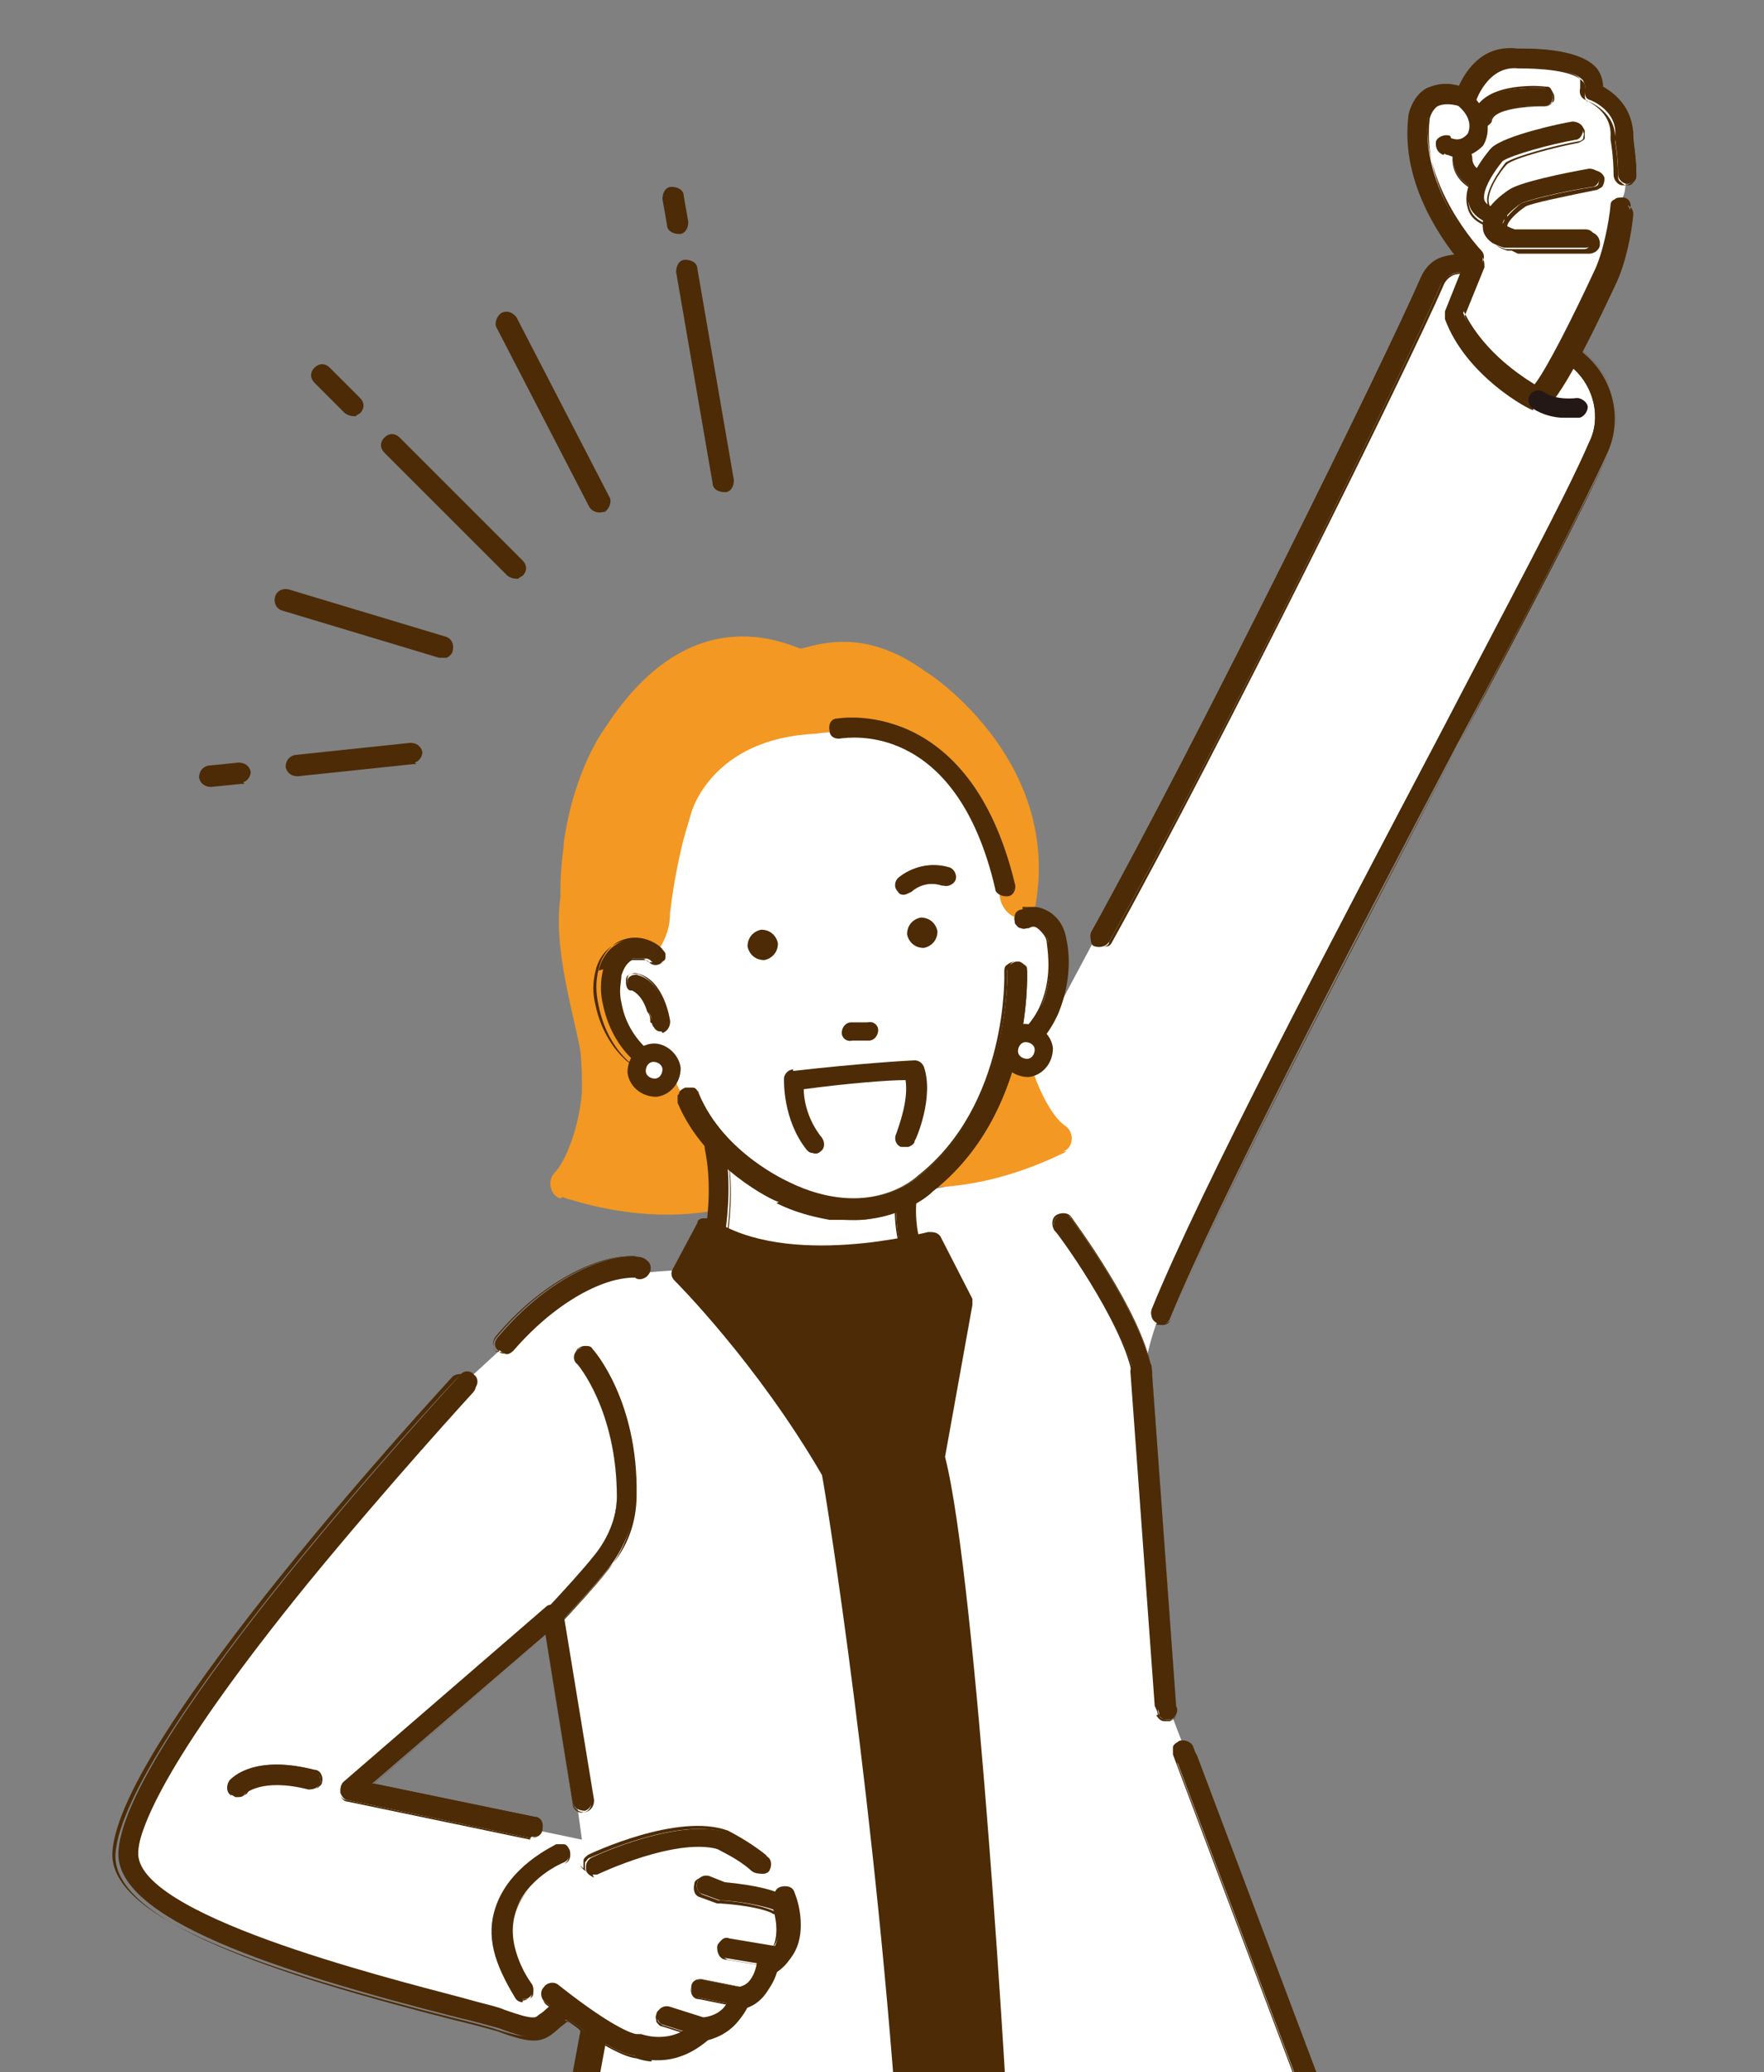 <?xml version="1.0" encoding="UTF-8"?>
<svg xmlns="http://www.w3.org/2000/svg" width="116.1" height="136.4" xmlns:xlink="http://www.w3.org/1999/xlink" version="1.1" viewBox="0 0 116.1 136.4">
  <rect x="0" y="0" width="116.1" height="136.4" fill="#808080" stroke="none"/>
  <defs>
    <style>
      .cls-1 {
        fill: none;
      }

      .cls-2 {
        fill: #231815;
      }

      .cls-3 {
        fill: #4c2b06;
      }

      .cls-4 {
        fill: #fff;
      }

      .cls-5 {
        fill: #f39823;
      }

      .cls-6 {
        clip-path: url(#clippath);
      }
    </style>
    <clipPath id="clippath">
      <rect class="cls-1" x="0" y="-32" width="116.1" height="168.4" transform="translate(116.1 104.4) rotate(-180)"/>
    </clipPath>
  </defs>
  <!-- Generator: Adobe Illustrator 28.7.3, SVG Export Plug-In . SVG Version: 1.2.0 Build 164)  -->
  <g>
    <g id="_レイヤー_1" data-name="レイヤー_1">
      <g class="cls-6">
        <g>
          <path class="cls-4" d="M56.1,227.8l-12.5,18.9s-.2,13.3-1.2,18c0,0-7.2-7.1-7.6-12.4v-10.6c.1,0,3.7-2.4,3.7-2.4l4.7-8.6,12.8-2.8Z"/>
          <g>
            <path class="cls-3" d="M43.2,256.5s0,0,0,0c.4,0,.7-.3.7-.6.2-4.1.3-8.1.3-9l12.4-18.7c.1-.2.1-.5,0-.7-.2-.2-.4-.3-.7-.3l-12.8,2.8c-.2,0-.3.2-.4.3l-4.7,8.6c-.2.3,0,.7.3.9.3.2.7,0,.9-.3l4.5-8.3,11-2.4-11.6,17.6c0,.1-.1.2-.1.4,0,0,0,4.5-.3,9.2,0,.3.2.6.6.7Z"/>
            <path class="cls-3" d="M42.6,255.8c.2-4.4.3-8.7.3-9.2,0-.1,0-.3.1-.4l11.5-17.5-10.8,2.3-4.5,8.3c-.2.3-.6.5-1,.3-.3-.2-.5-.6-.3-1l4.7-8.6c0-.2.3-.3.5-.4l12.8-2.8c.3,0,.6,0,.7.3.2.2.2.5,0,.8l-12.4,18.7c0,1.1,0,5-.3,9,0,.2,0,.4-.2.5-.1.1-.3.2-.5.2,0,0,0,0,0,0-.4,0-.6-.4-.6-.7ZM56,227.2l-12.8,2.8c-.2,0-.3.1-.4.3l-4.7,8.6c-.2.3,0,.7.2.8.3.2.7,0,.8-.2l4.5-8.3s0,0,0,0l11-2.4s0,0,0,0c0,0,0,0,0,0l-11.6,17.6c0,0,0,.2-.1.3,0,.5,0,4.7-.3,9.2,0,.3.2.6.5.6,0,0,0,0,0,0,.2,0,.3,0,.4-.2.1-.1.2-.3.2-.4.2-4,.3-7.9.3-9,0,0,0,0,0,0l12.4-18.7c.1-.2.1-.5,0-.7,0-.1-.2-.2-.4-.3,0,0-.1,0-.2,0Z"/>
          </g>
          <path class="cls-4" d="M33.9,194l-22.2-4.4s-12.4,4.8-17.1,5.7c0,0,3.8-9.3,8.7-11.7l9.9-3.9,3.6,2.4,9.7,1.1,7.4,10.9Z"/>
          <g>
            <path class="cls-3" d="M3.4,193.3c.1,0,.2,0,.3,0,.5-.2,1-.3,1.5-.5,3.2-1.1,5.9-2.2,6.6-2.5l22,4.4c.3,0,.5,0,.7-.3.1-.2.1-.5,0-.7l-7.4-10.9c-.1-.2-.3-.3-.5-.3l-9.7-1.1c-.4,0-.7.2-.7.6,0,.4.2.7.6.7l9.4,1.1,6.3,9.3-20.6-4.1c-.1,0-.2,0-.4,0,0,0-3.1,1.2-6.8,2.5-.5.2-1,.3-1.5.5-.3.1-.5.5-.4.8,0,.2.3.4.5.4Z"/>
            <path class="cls-3" d="M2.8,192.8c0-.2,0-.4,0-.5,0-.2.2-.3.4-.4.5-.2,1-.3,1.5-.5,3.6-1.3,6.7-2.5,6.8-2.5.1,0,.3,0,.4,0l20.5,4.1-6.2-9.2-9.4-1.1s0,0,0,0c-.2,0-.3-.1-.4-.3-.1-.1-.2-.3-.2-.5,0-.2.1-.4.3-.5.1-.1.3-.2.5-.2l9.7,1.1c.2,0,.4.1.5.3l7.4,10.9c.2.2.2.5,0,.8-.2.2-.4.4-.7.3l-22-4.4c-.6.2-3.4,1.3-6.6,2.5-.5.2-1,.3-1.5.5-.1,0-.2,0-.3,0-.3,0-.5-.2-.6-.5ZM11.8,190.2l22,4.4c.2,0,.5,0,.6-.3.1-.2.1-.5,0-.7l-7.4-10.9c-.1-.1-.3-.2-.4-.3l-9.7-1.1c-.2,0-.3,0-.4.1-.1.1-.2.2-.2.4,0,.2,0,.3.1.4.1.1.2.2.4.2l9.4,1.1s0,0,0,0l6.3,9.3s0,0,0,0c0,0,0,0,0,0l-20.6-4.1c-.1,0-.2,0-.3,0,0,0-3.1,1.2-6.8,2.5-.5.2-1,.3-1.5.5-.3.1-.5.5-.4.8,0,.2.3.4.5.4,0,0,.2,0,.3,0,.5-.2,1-.3,1.5-.5,3.2-1.2,6.1-2.3,6.6-2.5,0,0,0,0,0,0,0,0,0,0,0,0Z"/>
          </g>
          <path class="cls-5" d="M79.3,130.4s1.4,8.7,1.9,15.5c0,0-.4,36.1-4.3,55.4l-26.7,42.1s-6.5-2.9-10.6-10.3l11.9-30.5-31-7.4s-7.9-5.3,2-14.8l25.3,1.5-7.6-27.5s-4.3-11.3,3-21.8l36.1-2.2Z"/>
          <path class="cls-4" d="M36.8,85.4c1.8-1.9,9.9-1.8,10.1-1.9,0,0-.1,0,0,0l6.5-1.1c.1,0,.3,0,.4-.1l7.2-3.9c0,0,.2,0,.3-.1.5-.1,2-.4,2.1-.4.1,0,26.9-49.9,31-59.5.4-1,1.6-1.5,2.6-1,0,0,.1,0,.2.1l7.1,6.2c1.6,1.4,2.1,3.7,1.2,5.6-4.9,10.7-29.9,53.7-30.1,60.8,0,0,0,0,0,.1l1.6,22c0,.1,0,.2,0,.4l9.6,25c.2.5,0,1.1-.5,1.4-4.1,2-19,8.9-20,4.2l-.6-4c-.4-1.1-5.7-.6-5.7.6v4.1c.5,4.7-17.1,2.3-21.7,1.8-.6,0-1-.6-.9-1.1l2-10.9c0-.7-1.7-1.8-2.2-1.4-1.4,1-1,1.6-4,.6-2.5-.9-25-5.5-24.6-11.1.6-7.5,22.3-30.9,22.3-30.9l6.1-5.6ZM23,117.9l15.3,3.2-2-14.6-13.3,11.5Z"/>
          <g>
            <path class="cls-3" d="M36.5,144.6s0,0,0-.1l2-10.8c-.2-.3-.9-.8-1.2-.8-.3.2-.4.3-.6.5-1,.9-1.5,1-3.9.1-.4-.1-1.4-.4-2.7-.7-11.8-3-22.7-6.5-22.3-11,.6-7.6,21.6-30.3,22.5-31.3.2-.3.7-.3.9,0,.3.2.3.7,0,.9,0,0-5.5,5.9-10.9,12.6-9,11.1-11.1,15.9-11.2,17.9-.3,4.1,16,8.2,21.3,9.6,1.4.4,2.4.6,2.8.8,2,.7,2.1.6,2.6.1.2-.2.4-.4.8-.6.7-.5,1.6,0,2,.2.3.2,1.3.9,1.2,1.7,0,0,0,0,0,.1l-2,10.8c0,.2.1.3.3.4,0,0,0,0,0,0h.6c11.6,1.5,18.3,1.4,20-.2.2-.2.3-.5.3-.8,0,0,0,0,0,0v-4.1c0-1.1,1.5-1.6,2.7-1.8.4,0,3.7-.6,4.2,1,0,0,0,0,0,0l.6,3.8c2.7,3.5,13.1-1.7,17.6-3.9.6-.3,1-.5,1.4-.7.2,0,.3-.3.2-.5l-8.4-22.3c-.1-.3,0-.7.3-.9.3-.1.7,0,.9.3l8.4,22.3c.4.8,0,1.8-.8,2.2-.4.2-.9.4-1.4.7-5.7,2.8-16.2,8-19.4,3.3,0,0,0-.2-.1-.3l-.6-3.8c-.2-.1-1-.3-2.2-.2-1.3.1-2,.4-2.2.6v4c0,.7-.2,1.4-.7,1.9-2.6,2.6-12.7,1.7-21.1.7h-.6c0,0,0,0,0,0-.9-.1-1.5-1-1.4-1.9ZM60.4,139.9s0,0,0,0h0ZM34.9,121l-12-2.5c-.2,0-.4-.2-.5-.5,0-.2,0-.5.2-.7l13.3-11.5c.2-.2.4-.2.7-.1.2,0,.4.3.4.5l2,12.2c0,.4-.2.7-.5.8-.4,0-.7-.2-.8-.5l-1.8-11.1-11.4,9.8,10.7,2.2c.4,0,.6.4.5.8,0,.3-.4.6-.7.5,0,0,0,0,0,0ZM76.3,112.9c0-.2-.1-.4-.2-.6l-1.6-22h0c0-.5.3-.8.6-.8.4,0,.7.3.7.6l1.6,22.1s0,0,0,.1c.2.3,0,.7-.3.9-.1,0-.2,0-.4,0-.2,0-.4-.2-.5-.4ZM32.8,88.9c-.3-.2-.3-.6,0-.9,3.1-3.7,6.6-5.2,8.6-5.3.7,0,1,.1,1.2.3.3.2.3.7,0,.9-.2.2-.5.3-.8.1h0c-.6,0-4.3.3-8,4.8-.2.2-.4.3-.6.2-.1,0-.2,0-.3-.1ZM41.6,83.9s0,0,0,0c0,0,0,0,0,0ZM76.2,87.1c-.3-.1-.5-.5-.4-.9,3.3-8.1,12-24.6,19-37.9,4.4-8.4,8.3-15.7,9.8-19.2.8-1.6.3-3.6-1-4.8l-7.1-6.2s0,0,0,0c-.3-.2-.7-.2-1,0-.3.1-.6.4-.7.7-2.3,5.4-14.5,30.2-21.8,43.2-.2.3-.6.4-.9.3-.3-.2-.4-.6-.3-.9,7.2-13,19.4-37.8,21.7-43.1.3-.7.8-1.2,1.5-1.4.7-.2,1.4-.2,2,.1.1,0,.2.1.3.2l7.1,6.2c1.8,1.6,2.4,4.2,1.4,6.4-1.6,3.5-5.4,10.8-9.9,19.2-7,13.3-15.6,29.8-18.9,37.8-.1.3-.4.4-.7.4,0,0-.1,0-.2,0Z"/>
            <path class="cls-3" d="M36.5,144.6s0,0,0-.1l2-10.7c-.2-.3-.9-.7-1.2-.7-.2.2-.4.3-.6.5-1,.9-1.6,1-4,.1-.4-.1-1.4-.4-2.7-.7-11.8-3-22.7-6.5-22.4-11,.6-7.6,21.6-30.4,22.5-31.3.3-.3.7-.3,1,0,.3.3.3.7,0,1,0,0-5.5,6-10.9,12.6-9,11.1-11,15.8-11.2,17.9-.3,4,16,8.2,21.3,9.6,1.4.4,2.4.6,2.8.8,2,.7,2,.6,2.6.2.2-.2.4-.4.8-.6.7-.5,1.7,0,2.1.2.3.2,1.4.9,1.3,1.8,0,0,0,0,0,.1l-2,10.8c0,.2.1.3.3.3,0,0,0,0,0,0h.6c11.6,1.5,18.3,1.4,20-.2.2-.2.3-.5.3-.8,0,0,0,0,0,0v-4.1c0-1.1,1.5-1.6,2.8-1.8.4,0,3.8-.6,4.3,1,0,0,0,0,0,.1l.6,3.8c2.6,3.5,13.1-1.7,17.6-3.9h0c.5-.3,1-.5,1.4-.7.2,0,.2-.3.1-.4l-8.4-22.3c0-.2,0-.4,0-.5,0-.2.2-.3.4-.4.2,0,.4,0,.5,0,.2,0,.3.2.4.4l8.4,22.3c.4.9,0,1.9-.8,2.3-.4.2-.9.4-1.4.7h0c-5.7,2.8-16.3,8-19.5,3.3,0,0,0-.2-.1-.3l-.6-3.8c-.2-.1-1-.3-2.1-.1-1.2.1-1.9.4-2.1.6v4c0,.7-.2,1.4-.7,1.9-2.7,2.6-12.7,1.7-21.1.7h-.6c-.9-.2-1.6-1.1-1.5-2ZM60.3,139.9s0,0,0,0h0s0,0,0,0c0,0,0,0,0,0h0s0,0,0,0h0s0,0,0,0h0s0,0,0,0h0s0,0,0,0h0s0,0,0,0h0s0,0,0,0c0,0,0,0,0,0h0s0,0,0,0h0s0,0,0,0h0s0,0,0,0t0,0h0s0,0,0,0h0s0,0,0,0h0s0,0,0,0h0s0,0,0,0c0,0,0,0,0,0,.3-.2,1-.5,2.1-.6,1.2-.1,2,0,2.2.2,0,0,0,0,0,0l.6,3.8c0,0,0,.2,0,.2,3.1,4.6,13.7-.5,19.3-3.3h0c.5-.3,1-.5,1.4-.7.8-.4,1.2-1.4.8-2.2l-8.4-22.3c0-.1-.2-.3-.3-.3-.1,0-.3,0-.5,0-.1,0-.3.2-.3.3,0,.1,0,.3,0,.5l8.4,22.3c.1.2,0,.5-.2.6-.4.2-.9.4-1.4.7h0c-4.5,2.2-15,7.4-17.7,3.9,0,0,0,0,0,0l-.6-3.8s0,0,0,0c-.5-1.5-3.8-1-4.1-.9-1.2.2-2.7.7-2.7,1.7v4.1s0,0,0,0c0,.3,0,.6-.3.9-1.7,1.7-8.4,1.8-20.1.3h-.6c-.2-.1-.4-.3-.4-.5,0,0,0,0,0,0l2-10.8s0,0,0-.1c0-.8-.9-1.5-1.2-1.7-.4-.2-1.3-.7-2-.2-.3.2-.6.5-.8.6-.6.5-.7.6-2.7-.1-.4-.2-1.4-.4-2.8-.8-5.4-1.4-21.7-5.6-21.4-9.7.2-2,2.2-6.8,11.2-17.9,5.4-6.7,10.9-12.6,10.9-12.6.2-.2.2-.6,0-.9-.2-.2-.6-.2-.9,0-.9,1-21.9,23.7-22.4,31.3-.3,4.5,10.5,7.9,22.3,10.9,1.3.3,2.3.6,2.7.7,2.4.8,2.9.7,3.9-.1.2-.1.4-.3.6-.5,0,0,0,0,0,0,.3,0,1.1.5,1.3.8,0,0,0,0,0,0l-2,10.8s0,0,0,.1c0,.9.5,1.7,1.4,1.8h.6c8.4,1.1,18.4,2,21.1-.6.5-.5.7-1.1.7-1.8v-4s0,0,0,0c0,0,0,0,0,0ZM34.9,121.1l-12-2.5c-.3,0-.5-.3-.5-.5,0-.3,0-.5.2-.7l13.3-11.5c.2-.2.5-.2.7-.1.2,0,.4.3.5.5l2,12.2c0,.4-.2.7-.6.8-.4,0-.7-.2-.8-.6l-1.8-11-11.3,9.7,10.6,2.2c.2,0,.3.1.4.3.1.2.1.3.1.5,0,.4-.4.6-.8.6,0,0,0,0,0,0ZM35.9,107.7s0,0,0,0l1.8,11.1c0,.3.4.6.7.5.3,0,.6-.4.5-.7l-2-12.2c0-.2-.2-.4-.4-.5-.2,0-.4,0-.6.1l-13.3,11.5c-.2.1-.2.4-.2.6,0,.2.2.4.5.4l12,2.5s0,0,0,0c.3,0,.6-.2.7-.5,0-.2,0-.3,0-.5,0-.1-.2-.2-.4-.3l-10.7-2.2s0,0,0,0c0,0,0,0,0,0l11.4-9.8s0,0,0,0c0,0,0,0,0,0ZM76.2,112.9c0-.2-.1-.4-.2-.6l-1.6-22h0c0-.5.3-.8.7-.8.2,0,.4,0,.5.2.1.1.2.3.2.5l1.6,22.1s0,0,0,.1c0,.2,0,.4,0,.5,0,.2-.2.3-.4.4-.1,0-.3,0-.4,0-.2,0-.4-.2-.5-.4ZM75.2,89.6c-.3,0-.6.3-.6.6l1.6,22.1c0,.2,0,.4.1.6,0,.2.3.3.5.3.1,0,.2,0,.3,0,.1,0,.3-.2.3-.3,0-.2,0-.3,0-.5,0,0,0,0,0-.2l-1.6-22.1c0-.2,0-.3-.2-.4,0,0-.2-.1-.3-.2,0,0,0,0-.1,0ZM32.7,89c-.3-.2-.3-.7,0-1,3.1-3.7,6.6-5.2,8.7-5.3.8,0,1,.1,1.2.3.3.3.3.7,0,1-.2.2-.6.3-.8.1-.3,0-1.3,0-2.8.7-1.3.6-3.2,1.8-5.2,4.1-.2.2-.4.3-.6.2-.1,0-.3,0-.4-.2ZM41.5,83.9s0,0,0,0c0,0,0,0,0,0,0,0,0,0,0,0,0,0,0,0,0,0,0,0,0,0,0,0,0,0,0,0,0,0,0,0,0,0,0,0,0,0,0,0,.1,0,0,0,0,0,0,0,.2.1.5,0,.7-.1.2-.2.2-.6,0-.9-.1-.1-.4-.3-1.1-.2-2,.1-5.5,1.6-8.6,5.3-.2.3-.2.6,0,.9,0,0,.2.1.3.1.2,0,.4,0,.6-.2,3.4-4.1,6.9-4.9,7.9-4.9,0,0,0,0,0,0ZM76.2,87.1c-.4-.1-.5-.6-.4-.9,3.3-8.1,12-24.6,19-37.9h0c4.4-8.5,8.3-15.7,9.8-19.2.8-1.6.3-3.6-1-4.8l-7.1-6.2s0,0,0,0c-.3-.2-.6-.2-1,0-.3.1-.6.3-.7.7-2.3,5.4-14.5,30.2-21.8,43.2,0,.2-.2.3-.4.3-.2,0-.4,0-.5,0-.2,0-.3-.2-.3-.4,0-.2,0-.4,0-.5,7.2-13,19.4-37.8,21.7-43.1.3-.7.8-1.2,1.5-1.4.7-.2,1.4-.2,2.1.1.1,0,.2.1.3.2l7.1,6.2c1.8,1.6,2.4,4.2,1.4,6.4-1.6,3.5-5.4,10.8-9.9,19.2-7,13.3-15.6,29.8-18.9,37.8-.1.3-.4.5-.8.4,0,0-.1,0-.2,0ZM95.1,16.9c-.7.2-1.2.7-1.4,1.4-2.3,5.4-14.5,30.1-21.7,43.1,0,.1,0,.3,0,.5,0,.2.1.3.3.4.1,0,.3,0,.5,0,.2,0,.3-.1.4-.3,7.2-13,19.5-37.9,21.8-43.2.1-.3.4-.6.7-.7.3-.1.7-.1,1,0,0,0,0,0,0,0l7.1,6.2c1.4,1.2,1.8,3.2,1,4.9-1.6,3.4-5.4,10.7-9.8,19.2h0c-7,13.3-15.7,29.9-19,37.9-.1.3,0,.7.3.8.3.1.7,0,.8-.3,3.3-8,12-24.5,18.9-37.8,4.4-8.5,8.3-15.8,9.9-19.2,1-2.2.4-4.7-1.3-6.3l-7.1-6.2c-.1,0-.2-.2-.3-.2-.2-.1-.5-.2-.8-.2-.4,0-.8,0-1.2.1Z"/>
          </g>
          <g>
            <path class="cls-4" d="M97,17.3s-4.3-4.4-3.7-9.7c0,0,.3-2.2,3.1-1.1,0,0,.8-3,3.4-2.7,0,0,5.6-.3,5,2.2,0,0,2.2.8,2,3,0,0,.2,1.2.2,2.5,0,.5,0,1.1-.2,1.5,0,0,0,.3-.1.8-.2,1.1-.6,3.3-1.2,4.6,0,0-3.2,7.2-4.4,7.9,0,0-4.2-2.1-5.5-5.7l1.4-3.4Z"/>
            <g>
              <path class="cls-3" d="M101,26.9c.2,0,.4,0,.5,0,1.2-.8,3.8-6.4,4.6-8.2.7-1.4,1.1-3.5,1.2-4.7,0-.3-.2-.6-.5-.7-.3,0-.6.2-.7.5-.2,1.1-.5,3.2-1.1,4.4-1.4,3.1-3.1,6.5-3.9,7.4-1-.6-3.7-2.3-4.8-5l1.3-3.2c0-.2,0-.5-.1-.6,0,0-4.1-4.3-3.5-9.2h0s0-.5.5-.7c.4-.2,1-.2,1.8.1.2,0,.3,0,.5,0,.2,0,.3-.2.3-.4,0,0,.7-2.5,2.7-2.2,0,0,0,0,.1,0,1.3,0,3.6.1,4.3.9,0,.1.2.3.1.6,0,.3,0,.6.4.7,0,0,1.8.7,1.6,2.4,0,0,0,.1,0,.2,0,0,.2,1.1.2,2.3,0,.3.3.6.6.6.3,0,.6-.3.6-.6,0-1.1-.2-2.2-.2-2.5,0-1.8-1.1-2.8-2-3.3,0-.4-.1-.8-.4-1.2-1.2-1.4-4.6-1.3-5.2-1.3-2-.2-3.2,1.3-3.7,2.5-.9-.3-1.6-.2-2.3.1-.9.5-1.1,1.5-1.1,1.6-.6,4.7,2.6,8.8,3.6,9.9l-1.2,3.1c0,.1,0,.3,0,.4,1.4,3.8,5.6,5.9,5.8,6,0,0,0,0,0,0Z"/>
              <path class="cls-3" d="M100.9,27h0s0,0,0,0c-.2,0-4.4-2.2-5.8-6,0-.2,0-.3,0-.5l1.2-3c-1-1.2-4.2-5.2-3.6-9.9,0-.1.2-1.1,1.1-1.7.6-.3,1.4-.4,2.2-.2.3-.7,1.4-2.8,3.8-2.5.7,0,4.1,0,5.2,1.3.3.3.4.7.4,1.2.5.3,2.1,1.3,2,3.3,0,.3.2,1.4.2,2.5,0,.2,0,.3-.2.5-.1.1-.3.2-.5.2-.2,0-.3,0-.5-.2-.1-.1-.2-.3-.2-.5,0-1.2-.2-2.3-.2-2.3,0,0,0-.1,0-.2.1-1.7-1.5-2.3-1.6-2.4-.3-.1-.5-.4-.4-.8,0-.3,0-.5,0-.6-.6-.7-2.9-.9-4.2-.9,0,0,0,0-.1,0-1.9-.2-2.6,2.1-2.7,2.2,0,.2-.2.3-.3.4-.2,0-.4,0-.5,0-.8-.3-1.4-.4-1.7-.2-.4.2-.5.7-.5.7-.6,4.8,3.5,9.1,3.5,9.1.2.2.2.5.1.7l-1.3,3.2c.4.9,1.6,3,4.7,4.9.8-1,2.6-4.6,3.9-7.4.6-1.2,1-3.3,1.1-4.4,0-.2.1-.3.3-.4.1-.1.3-.1.5-.1,0,0,0,0,0,0,.4,0,.6.4.5.7-.2,1.2-.6,3.4-1.2,4.7-.8,1.7-3.4,7.4-4.6,8.2-.1,0-.3.1-.4,0,0,0,0,0-.1,0ZM101,26.9h0s0,0,0,0ZM106.4,13.5c-.1,0-.2.2-.2.4-.2,1.1-.5,3.2-1.1,4.4-1.3,2.9-3.1,6.5-3.9,7.5,0,0,0,0,0,0-3.3-1.9-4.5-4.1-4.8-5,0,0,0,0,0,0l1.3-3.2c0-.2,0-.4-.1-.6,0,0-4.1-4.3-3.5-9.2,0,0,0,0,0,0h0c0,0,.1-.5.5-.8.4-.2,1-.2,1.8.1.1,0,.3,0,.4,0,.1,0,.2-.2.3-.3,0-.1.8-2.5,2.8-2.3,0,0,0,0,0,0,1.3,0,3.7.1,4.3.9.1.1.2.3.1.7,0,.3,0,.6.3.6,0,0,1.8.7,1.7,2.5,0,0,0,0,0,.1,0,0,.2,1.1.2,2.3,0,.1,0,.3.2.4.1.1.2.2.4.2.1,0,.3,0,.4-.2.1-.1.2-.2.2-.4,0-1.1-.2-2.2-.2-2.5,0-2-1.5-3-2-3.3,0,0,0,0,0,0,0-.4-.1-.8-.4-1.1-1.1-1.4-4.5-1.3-5.1-1.3-2.3-.3-3.4,1.8-3.7,2.5,0,0,0,0,0,0-.9-.3-1.6-.2-2.2.1-.9.5-1,1.5-1.1,1.6-.6,4.7,2.6,8.7,3.6,9.8,0,0,0,0,0,0l-1.2,3.1c0,.1,0,.3,0,.4,1.4,3.8,5.6,5.9,5.8,6,0,0,0,0,0,0,.2,0,.3,0,.5,0,1.2-.8,3.8-6.4,4.6-8.1.7-1.4,1.1-3.5,1.2-4.7,0-.3-.2-.6-.5-.6,0,0,0,0,0,0-.1,0-.3,0-.4.1Z"/>
            </g>
            <path class="cls-3" d="M95,10.2c-.5-.2-.5-.6-.5-.8,0-.3.4-.5.7-.5.1,0,.3,0,.3.2.1,0,.6.3,1.1-.3.1-.2.4-1-.7-1.9-.3-.2-.3-.6,0-.8.2-.3.6-.3.8,0,1.6,1.4,1.3,2.9.9,3.5,0,0,0,0,0,0-.8.8-1.7.9-2.3.6,0,0-.2,0-.2-.1ZM95.7,9.7h0s0,0,0,0ZM95.7,9.7s0,0,0,0t0,0ZM95.7,9.7h0s0,0,0,0ZM95.7,9.7s0,0,0,0t0,0ZM95.7,9.7s0,0,0,0c0,0,0,0,0,0ZM95.7,9.7s0,0,0,0c0,0,0,0,0,0ZM95.7,9.7s0,0,0,0c0,0,0,0,0,0ZM95.7,9.7s0,0,0,0c0,0,0,0,0,0ZM95.7,9.7s0,0,0,0c0,0,0,0,0,0ZM95.7,9.7s0,0,0,0c0,0,0,0,0,0ZM95.7,9.6s0,0,0,0c0,0,0,0,0,0ZM95.7,9.6s0,0,0,0c0,0,0,0,0,0ZM95.7,9.6s0,0,0,0c0,0,0,0,0,0Z"/>
            <g>
              <path class="cls-3" d="M97.4,8.3s0,0,0,0c.3,0,.6-.1.7-.4.2-.7,2.1-1,3.5-.9.3,0,.6-.2.6-.6,0-.3-.2-.6-.6-.6-.7,0-4.2-.2-4.7,1.8,0,.3,0,.6.4.7Z"/>
              <path class="cls-3" d="M97.4,8.3s0,0,0,0c-.3-.1-.5-.5-.4-.8.5-2,4-1.9,4.7-1.8.2,0,.3,0,.4.2s.2.3.2.5c0,.2,0,.3-.2.4-.1.1-.3.2-.5.2-1.3,0-3.2.2-3.4.9,0,.2-.2.3-.3.4-.1,0-.3.1-.4,0,0,0,0,0,0,0ZM101.7,5.8c-.7,0-4.1-.2-4.6,1.7,0,.3,0,.6.3.7h0s0,0,0,0c.1,0,.3,0,.4,0s.2-.2.3-.3c.2-.8,2.2-1,3.5-.9.1,0,.3,0,.4-.1.1,0,.2-.2.2-.4,0-.1,0-.3-.1-.4,0,0-.2-.2-.3-.2,0,0,0,0,0,0Z"/>
            </g>
            <g>
              <path class="cls-3" d="M97.9,14.8c.1,0,.2,0,.4.1.3,0,.6-.1.7-.5,0-.3-.1-.6-.5-.7-.5-.1-.7-.3-.8-.5-.2-.7.7-2,1.2-2.6.6-.4,3.1-1.1,4.8-1.4.3,0,.5-.4.5-.7,0-.3-.4-.5-.7-.5-.7.1-4.4.9-5.3,1.7,0,0,0,0,0,0-.2.2-2,2.3-1.5,3.8.1.4.5.9,1.3,1.2Z"/>
              <path class="cls-3" d="M98.3,15c-.1,0-.3,0-.4-.1h0c-.9-.3-1.2-.8-1.3-1.2-.5-1.6,1.3-3.6,1.5-3.9,0,0,0,0,0,0,.9-.8,4.6-1.6,5.4-1.7.4,0,.7.2.8.5,0,.2,0,.3,0,.5,0,.1-.2.2-.4.3-1.6.3-4.2,1-4.7,1.4-.5.5-1.4,1.9-1.2,2.6,0,.2.3.4.8.5.2,0,.3.1.4.3,0,.1.1.3,0,.5,0,.3-.4.5-.7.5,0,0,0,0,0,0ZM103.5,8.1c-.7.1-4.4.9-5.3,1.7,0,0,0,0,0,0-.2.2-1.9,2.2-1.5,3.8.1.4.4.9,1.3,1.2h0c.1,0,.2,0,.4.1.1,0,.3,0,.4,0,.1,0,.2-.2.2-.3,0-.1,0-.3,0-.4,0-.1-.2-.2-.3-.2-.5-.1-.8-.3-.8-.6-.2-.8.8-2.2,1.2-2.7.6-.4,3.1-1.1,4.8-1.4.1,0,.3-.1.3-.2,0-.1.1-.3,0-.4,0-.2-.2-.4-.5-.4,0,0-.1,0-.2,0Z"/>
            </g>
            <g>
              <path class="cls-3" d="M99.2,16.3c0,0,.2,0,.3,0,0,0,.1,0,.2,0h2.2s2.5,0,2.5,0c.3,0,.6-.3.6-.6,0-.3-.3-.6-.6-.6h-4.7c-.6-.2-.8-.4-.8-.4,0-.3.6-.9,1.2-1.3,0,0,0,0,0,0,.3-.2,2.7-.8,4.7-1.1.3,0,.5-.4.5-.7s-.4-.5-.7-.5c-1.7.3-4.6.9-5.3,1.4-.3.2-1.9,1.3-1.7,2.5,0,.6.6,1.1,1.4,1.3Z"/>
              <path class="cls-3" d="M99.5,16.5c-.1,0-.2,0-.3,0-.9-.3-1.3-.8-1.4-1.4-.2-1.2,1.4-2.3,1.7-2.5.7-.5,3.6-1.1,5.3-1.4.4,0,.7.2.8.5,0,.2,0,.3-.1.5,0,.1-.2.2-.4.3-2,.4-4.4.9-4.7,1.1,0,0,0,0,0,0-.6.4-1.2,1-1.2,1.3,0,0,.2.2.7.4h4.7c.2,0,.3,0,.5.2.1.1.2.3.2.5,0,.2,0,.3-.2.5-.1.1-.3.2-.5.2h-2.5s-2.2,0-2.2,0c0,0,0,0,0,0,0,0,0,0,0,0ZM104.4,15.3h-4.7s0,0,0,0c-.6-.2-.8-.4-.8-.5,0-.3.7-1,1.2-1.4,0,0,0,0,0,0,.4-.2,2.8-.8,4.8-1.1.1,0,.3-.1.3-.2,0-.1.1-.3,0-.4,0-.3-.3-.5-.6-.4-1.7.3-4.6.9-5.2,1.4-.3.2-1.9,1.3-1.7,2.4,0,.6.5,1,1.4,1.3h0c0,0,.2,0,.3,0,0,0,0,0,.1,0h2.2s2.5,0,2.5,0c.1,0,.3,0,.4-.2.1-.1.2-.2.2-.4,0-.1,0-.3-.2-.4,0,0-.2-.1-.3-.2,0,0,0,0,0,0Z"/>
            </g>
            <g>
              <path class="cls-3" d="M97,12.4c.3.1.6,0,.8-.4.1-.3,0-.6-.4-.8,0,0-.7-.3-.6-.9,0-.3-.2-.6-.6-.6-.3,0-.6.2-.6.6,0,1.2.9,1.9,1.4,2.1,0,0,0,0,0,0Z"/>
              <path class="cls-3" d="M97,12.5s0,0,0,0c-.5-.2-1.5-.9-1.4-2.2,0-.2,0-.3.2-.4.1-.1.3-.2.5-.2.2,0,.3,0,.4.2.1.1.2.3.2.5,0,.6.5.8.6.9.3.1.5.5.4.8-.1.3-.4.5-.7.4,0,0,0,0-.1,0ZM97,12.4c.3,0,.6,0,.7-.3.1-.3,0-.6-.3-.7,0,0-.7-.3-.7-1,0-.1,0-.3-.1-.4,0-.1-.2-.2-.4-.2-.1,0-.3,0-.4.1-.1,0-.2.2-.2.4,0,1.2.9,1.9,1.4,2.1h0s0,0,0,0c0,0,0,0,0,0Z"/>
            </g>
          </g>
          <path class="cls-2" d="M102.8,27.5c.6,0,1.1,0,1.1,0,.3,0,.6-.4.6-.7,0-.3-.4-.6-.7-.6h0s-1.4.2-2.2-.4c-.3-.2-.7-.1-.9.2-.2.3-.1.7.2.9.6.4,1.4.6,2,.6Z"/>
          <path class="cls-4" d="M35.3,122.7h3.7s5.6-2.7,8.7-1.6c0,0,4.1,2,3.8,3.9,0,0,1.3,3.3-1,4.3,0,0-.2,1.9-1.8,2.2,0,0-.2,1.7-2.3,2,0,0-1.8,2-4.5,1.1,0,0-2.7-.9-7.3-4.5,0,0-3.8-1.6.7-7.4Z"/>
          <g>
            <path class="cls-3" d="M41.8,135.3c-1,0-3-1.3-5.9-3.5-.3-.2-.3-.6-.1-.9.2-.3.6-.3.9-.1,3.8,3,5,3.2,5.1,3.2,0,0,.2,0,.2,0,2.3.7,3.7-.9,3.8-.9,0-.1.2-.2.4-.2,1.6-.2,1.7-1.3,1.8-1.4,0-.3.2-.5.5-.6,1.1-.2,1.3-1.6,1.3-1.6,0-.2.2-.4.4-.5.3-.1,1.1-.5,1-1.9,0-.8-.3-1.6-.3-1.6h0c-.1-.3,0-.7.4-.8.3-.1.7,0,.8.4.5,1.3.9,3.8-1.1,5-.2.8-.7,1.9-1.9,2.3-.3.7-1,1.7-2.5,2.1-.5.4-1.8,1.5-3.8,1.3-.3,0-.7,0-1-.2ZM41.7,134s0,0,0,0c0,0,0,0,0,0ZM41.7,134s0,0,0,0c0,0,0,0,0,0ZM41.7,134s0,0,0,0c0,0,0,0,0,0ZM41.7,134s0,0,0,0t0,0ZM41.7,134h0s0,0,0,0Z"/>
            <path class="cls-3" d="M41.8,135.3c-1,0-3-1.3-5.9-3.5-.3-.2-.4-.7-.1-1,.2-.3.7-.4,1-.1,3.8,3,5,3.2,5.1,3.2,0,0,0,0,0,0,0,0,.2,0,.3,0,2.2.7,3.7-.8,3.7-.9.1-.1.3-.2.4-.2,1.5-.2,1.7-1.3,1.7-1.4,0-.3.3-.6.6-.6,1.1-.2,1.3-1.5,1.3-1.6,0-.2.2-.5.4-.6.3-.1,1-.5,1-1.9,0-.8-.3-1.6-.3-1.6-.1-.4,0-.8.4-.9.4-.1.8,0,.9.4.5,1.2.9,3.9-1.1,5-.1.4-.5,1.8-1.9,2.3-.2.5-.8,1.7-2.5,2.1-.5.5-1.9,1.5-3.9,1.4h0c0,0-.2,0-.3,0-.3,0-.5,0-.8-.2ZM42.8,135.4c1.9.2,3.3-.9,3.8-1.3,0,0,0,0,0,0,1.7-.3,2.3-1.5,2.5-2,0,0,0,0,0,0,1.3-.5,1.7-1.8,1.8-2.3,0,0,0,0,0,0,1.9-1.1,1.5-3.7,1-4.9-.1-.3-.5-.4-.8-.3-.3.1-.4.5-.3.8,0,0,.3.8.3,1.6,0,1.5-.8,1.8-1,2-.2,0-.3.3-.3.5,0,0-.2,1.5-1.3,1.7-.3,0-.5.3-.5.5,0,.1-.2,1.2-1.8,1.5-.1,0-.3,0-.4.2,0,0-1.6,1.7-3.9.9,0,0-.1,0-.2,0,0,0,0,0,0,0,0,0,0,0,0,0,0,0,0,0,0,0,0,0,0,0,0,0,0,0,0,0,0,0,0,0,0,0,0,0,0,0,0,0,0,0-.4-.1-1.8-.7-5-3.2-.3-.2-.6-.2-.8.1-.2.3-.2.6.1.8,2.8,2.2,4.9,3.4,5.9,3.5.3.1.7.2,1,.2h0Z"/>
          </g>
          <g>
            <path class="cls-3" d="M39,123.4c.1,0,.2,0,.3,0,0,0,5.4-2.6,8.2-1.6.2,0,1.3.7,2.2,1.4.3.2.7.2.9,0,.2-.3.2-.7,0-.9-1.1-.9-2.4-1.6-2.5-1.6,0,0,0,0,0,0-3.3-1.2-9,1.5-9.2,1.6-.3.2-.4.5-.3.9.1.2.3.3.5.4Z"/>
            <path class="cls-3" d="M38.4,123c0-.2,0-.4,0-.5,0-.2.2-.3.3-.4.2-.1,5.9-2.8,9.2-1.6,0,0,0,0,0,0,0,0,1.4.7,2.5,1.6.1.1.2.3.2.5,0,.2,0,.4-.2.5-.2.3-.7.3-1,0-.9-.8-2.1-1.3-2.2-1.4-2.8-1-8.1,1.5-8.1,1.5-.1,0-.2,0-.4,0,0,0,0,0,0,0-.2,0-.4-.2-.5-.4ZM39.3,123.3c0,0,5.4-2.6,8.2-1.6.2.1,1.3.7,2.2,1.4.2.2.6.2.8,0s.2-.6,0-.8c-1.1-.9-2.4-1.5-2.5-1.6,0,0,0,0,0,0-3.3-1.2-8.9,1.5-9.2,1.6-.1,0-.2.2-.3.3,0,.1,0,.3,0,.4,0,.2.3.3.4.3,0,0,0,0,0,0,.1,0,.2,0,.3,0Z"/>
          </g>
          <g>
            <path class="cls-3" d="M51.5,126.3c0,0,.1,0,.2,0,.3,0,.6-.4.5-.8,0-.3-.3-1.2-4.5-1.6l-1-.4c-.3-.1-.7,0-.8.4-.1.3,0,.7.4.8l1.1.4c0,0,.1,0,.2,0h0s0,0,0,0c1.6.1,3.2.5,3.5.7,0,.2.3.4.5.4Z"/>
            <path class="cls-3" d="M50.9,126c-.4-.3-1.9-.6-3.5-.7,0,0-.1,0-.2,0l-1.1-.4c-.4-.1-.5-.5-.4-.9,0-.2.2-.3.4-.4.2,0,.4,0,.5,0l1,.4c4.3.4,4.5,1.3,4.6,1.6,0,.4-.1.7-.5.8,0,0-.1,0-.2,0,0,0,0,0,0,0-.2,0-.4-.2-.5-.4ZM47.6,124s0,0,0,0l-1-.4c-.1,0-.3,0-.4,0-.1,0-.3.2-.3.3-.1.3,0,.6.3.8l1.1.4c0,0,.1,0,.2,0,1.6.1,3.2.5,3.6.8,0,0,0,0,0,0,0,.2.3.3.5.4h0c0,0,.1,0,.2,0,.3,0,.5-.4.4-.7,0-.3-.2-1-3.2-1.4-.4,0-.8-.1-1.2-.1Z"/>
          </g>
          <g>
            <path class="cls-3" d="M50.8,129.4c.3,0,.6-.2.7-.5,0-.3-.2-.7-.5-.7l-3-.5c-.3,0-.7.2-.7.5,0,.3.2.7.5.7l3,.5s0,0,0,0Z"/>
            <path class="cls-3" d="M50.8,129.5l-3-.5c-.4,0-.6-.4-.6-.8,0-.2.1-.3.3-.5.1-.1.3-.2.5-.1l3,.5c.4,0,.6.4.6.8,0,.4-.4.6-.7.6,0,0,0,0,0,0,0,0,0,0,0,0ZM47.6,127.9c-.1,0-.2.2-.2.4,0,.3.2.6.5.7l3,.5s0,0,0,0h0c.3,0,.6-.2.6-.5,0-.3-.2-.6-.5-.7l-3-.5s0,0,0,0c-.1,0-.3,0-.4.1Z"/>
          </g>
          <g>
            <path class="cls-3" d="M48.5,132c.3,0,.6-.2.7-.5,0-.3-.2-.7-.5-.7l-2.5-.5c-.3,0-.7.2-.7.5,0,.3.2.7.5.7l2.5.5s0,0,0,0Z"/>
            <path class="cls-3" d="M48.5,132.1l-2.5-.5c-.4,0-.6-.4-.5-.8,0-.4.4-.6.8-.5l2.5.5c.4,0,.6.4.5.8,0,.3-.4.6-.7.6h0s0,0,0,0c0,0,0,0,0,0ZM49.2,131.5c0-.3-.2-.6-.5-.7l-2.5-.5c-.3,0-.6.2-.7.5,0,.3.2.6.5.7l2.5.5s0,0,0,0c.3,0,.6-.2.6-.5Z"/>
          </g>
          <g>
            <path class="cls-3" d="M46,134.1c.3,0,.6-.2.7-.5.1-.3,0-.7-.4-.8l-2.2-.7c-.3-.1-.7,0-.8.4-.1.3,0,.7.4.8l2.2.7s0,0,.1,0Z"/>
            <path class="cls-3" d="M45.8,134.1l-2.2-.7c-.2,0-.3-.2-.4-.3,0-.2-.1-.3,0-.5,0-.2.2-.3.3-.4.2,0,.3-.1.5,0l2.2.7c.2,0,.3.2.4.3,0,.2.1.3,0,.5,0,.3-.4.5-.7.5h0s0,0,0,0c0,0,0,0-.1,0ZM43.6,132.3c-.1,0-.2.2-.3.3,0,.1,0,.3,0,.4,0,.1.2.2.3.3l2.2.7s0,0,.1,0h0c.3,0,.5-.2.6-.4,0-.1,0-.3,0-.4,0-.1-.2-.2-.3-.3l-2.2-.7s0,0,0,0c-.1,0-.2,0-.4,0Z"/>
          </g>
          <g>
            <path class="cls-3" d="M34.4,131.6c.1,0,.3,0,.4-.1.3-.2.4-.6.2-.9-1.2-1.7-1.6-3.3-1.1-4.7.7-2.3,3.2-3.3,3.2-3.3.3-.1.5-.5.3-.8-.1-.3-.5-.5-.8-.3-.1,0-3.1,1.3-4,4.2-.5,1.8,0,3.7,1.3,5.8.1.2.3.3.5.3Z"/>
            <path class="cls-3" d="M33.9,131.4c-1.4-2.1-1.9-4-1.3-5.8.9-2.8,3.9-4.1,4-4.2.2,0,.4,0,.5,0,.2,0,.3.2.4.4.1.4,0,.8-.4.9,0,0-2.6,1.1-3.2,3.3-.4,1.4,0,2.9,1.1,4.7.1.2.1.3.1.5,0,.2-.1.3-.3.4-.1,0-.3.1-.4.1h0s0,0,0,0c-.2,0-.4-.1-.5-.3ZM34.4,131.6c.1,0,.3,0,.4,0,.1,0,.2-.2.2-.4,0-.2,0-.3,0-.4-1.2-1.7-1.6-3.3-1.2-4.7.7-2.3,3.3-3.4,3.3-3.4.3-.1.4-.5.3-.8,0-.1-.2-.3-.3-.3-.1,0-.3,0-.4,0-.1,0-3.1,1.3-3.9,4.1-.5,1.8,0,3.7,1.3,5.7,0,.1.3.2.4.3h0Z"/>
          </g>
          <g>
            <path class="cls-3" d="M15.6,118.3c.2,0,.4,0,.5-.2,0,0,1.1-1.1,4.2-.3.3,0,.7-.1.8-.5,0-.3-.1-.7-.5-.8-3.9-1-5.3.5-5.5.7-.2.3-.2.7,0,.9.1,0,.2.1.4.2Z"/>
            <path class="cls-3" d="M15.2,118.2c-.1-.1-.2-.3-.2-.5,0-.2,0-.4.2-.5.2-.2,1.6-1.7,5.5-.7.4,0,.6.5.5.8,0,.2-.2.3-.3.4-.2,0-.3.1-.5,0-3-.8-4.1.2-4.1.3-.1.2-.4.2-.6.2,0,0,0,0,0,0-.1,0-.3,0-.4-.2ZM20.4,117.7c.2,0,.3,0,.4,0,.1,0,.2-.2.3-.4,0-.3-.1-.6-.4-.7-3.9-1-5.3.5-5.4.7-.1.1-.2.3-.1.4,0,.2,0,.3.2.4,0,0,.2.1.3.1h0c.2,0,.4,0,.5-.2,0,0,.9-.8,3.2-.5.3,0,.7.1,1.1.2Z"/>
          </g>
          <g>
            <path class="cls-3" d="M29.4,43.3c-.1,0-.3,0-.5,0l-10.3-3.1c-.4-.1-.6-.5-.5-.9.1-.4.5-.6.9-.5l10.3,3.1c.4.1.6.5.5.9,0,.2-.2.4-.4.5Z"/>
            <path class="cls-3" d="M34.2,38.1c-.3,0-.5,0-.8-.2l-8.1-8.1c-.3-.3-.3-.7,0-1,.3-.3.7-.3,1,0l8.1,8.1c.3.3.3.7,0,1,0,0-.2.1-.3.2Z"/>
            <path class="cls-3" d="M23.5,27.4c-.3,0-.5,0-.8-.2l-2-2c-.3-.3-.3-.7,0-1,.3-.3.7-.3,1,0l2,2c.3.3.3.7,0,1,0,0-.2.1-.3.2Z"/>
            <path class="cls-3" d="M39.7,33.7c-.3.1-.7,0-.9-.3l-6.1-11.8c-.2-.3,0-.8.3-1,.4-.2.8,0,1,.3l6.1,11.8c.2.3,0,.8-.3,1,0,0,0,0,0,0Z"/>
            <path class="cls-3" d="M47.8,32.4s0,0-.1,0c-.4,0-.8-.2-.8-.6l-2.4-13.9c0-.4.2-.8.6-.8.4,0,.8.2.8.6l2.4,13.9c0,.3-.1.7-.5.8Z"/>
            <path class="cls-3" d="M44.8,15.4s0,0-.1,0c-.4,0-.8-.2-.8-.6l-.3-1.7c0-.4.2-.8.6-.8.4,0,.8.2.8.6l.3,1.7c0,.3-.1.7-.5.8Z"/>
            <path class="cls-3" d="M27.4,50.3c0,0-.1,0-.2,0l-7.6.8c-.4,0-.7-.2-.8-.6,0-.4.2-.7.6-.8l7.6-.8c.4,0,.7.2.8.6,0,.3-.2.6-.5.7Z"/>
            <path class="cls-3" d="M16.1,51.6c0,0-.1,0-.2,0l-2,.2c-.4,0-.7-.2-.8-.6,0-.4.2-.7.6-.8l2-.2c.4,0,.7.2.8.6,0,.3-.2.6-.5.7Z"/>
          </g>
          <path class="cls-5" d="M36.9,78.9c-.7-.2-.9-1.2-.4-1.7.7-.7,1.6-2.9,1.8-5.3,0-.9,0-1.8-.1-2.7-.5-2.8-2.1-7.7-1.1-11.1l15.6,5.7-.8,14s-5.3,4.1-14.9,1Z"/>
          <path class="cls-5" d="M70,75.8c.7-.3.7-1.3.1-1.7-.8-.5-2-2.6-2.5-5-.2-.9-.3-1.8-.2-2.7,0-2.8.9-7.9-.5-11.1l-14.5,8,2.9,13.7s5.8,3.3,14.9-1.2Z"/>
          <path class="cls-5" d="M37.1,55.5h0c.7-4.9,2.6-7.4,2.8-7.7,5.5-8.4,11.6-5.5,12.8-5.1,1-.2,4.1-1.5,8.2,1.5.1,0,11.7,7.5,5.8,19.8,0,0,1.3.7,1.3.8-.1.1-3.2,3.7-8.2,5.9-1.8.8-3.9,1.4-6.3,1.6-3.9.3-8.4-.7-13.2-4.3,0,0,0,0,0,0-.2-.2-4.4-3.9-3.2-12.3Z"/>
          <g>
            <path class="cls-4" d="M66.5,68.5s0,0,0,0c0,0,0,0,0,0Z"/>
            <g>
              <path class="cls-4" d="M61.5,84.1l-1.9-5,1.3-1.8c.8-.6,1.6-1.3,2.2-2.1,2.5-2.7,3.1-5.4,3.4-6.8,0,0,0,0,0,0,0,0,0,0,0,0,.3,0,.6,0,.9-.2.9-.4,1.3-1.3,1.3-1.3,1.1-2.3.7-4.6.7-4.6-.2-1.2-1.2-1.7-2.2-1.8-.7-.1-1.3-.7-1.4-1.5-1.6-12.7-12.1-10.7-12.1-10.7-6.9.3-8.2,5.2-8.2,5.2l-.5,1.7c-.4,1.6-.7,3.2-.9,4.9,0,.8-.2,1.6-.8,2.5h-.8c-3.2-1.1-2.8,2.9-2.8,2.9.3,2.4.9,2.8,1.9,3.9.5.7,1.5,1.1,2.1.9.1,0,.2,0,.4-.1.7,2.1,1.5,3.1,2.7,4.4l.6,10,4.1,14.3s7.6-1.9,12.6-2l-2.7-12.7Z"/>
              <path class="cls-4" d="M44.5,81.3h0s0,0,0,0Z"/>
            </g>
          </g>
          <g>
            <path class="cls-3" d="M44.7,72c0-.2.2-.3.4-.4.2,0,.3,0,.5,0,.2,0,.3.2.4.4,1.6,3.9,5.9,5.8,5.9,5.8h0c5.3,2.6,8.5-.3,8.6-.4,0,0,0,0,0,0,6-4.7,5.8-13.3,5.8-13.4,0-.2,0-.4.2-.5.1-.1.3-.2.4-.2h0c.2,0,.3,0,.5.2.1.1.2.3.2.5,0,.4.3,9.4-6.3,14.5-.2.2-1.8,1.6-4.6,1.8-1.8.1-3.6-.3-5.5-1.2-.2,0-4.8-2.2-6.6-6.5,0-.2,0-.3,0-.5Z"/>
            <path class="cls-3" d="M51.3,79.1c-.2,0-4.9-2.2-6.6-6.6,0-.2,0-.4,0-.5h0c0-.2.2-.3.4-.4.2,0,.4,0,.5,0,.2,0,.3.2.4.4,1.6,3.9,5.8,5.8,5.9,5.8h0c5.3,2.6,8.4-.3,8.5-.4,0,0,0,0,0,0,6-4.7,5.7-13.3,5.7-13.4,0-.2,0-.4.2-.5.1-.1.3-.2.5-.2h0c.2,0,.4,0,.5.2.1.1.2.3.2.5,0,.4.3,9.4-6.3,14.5-.2.2-1.8,1.6-4.6,1.8-.7,0-1.3,0-2,0-1.1-.2-2.3-.5-3.5-1.1ZM66.9,63.3h0c-.1,0-.3,0-.4.2-.1.1-.2.3-.2.4,0,0,.3,8.8-5.8,13.5,0,0,0,0,0,0-.1.1-3.3,3-8.6.4h0s-4.4-1.9-5.9-5.8c0-.2-.2-.3-.3-.3-.1,0-.3,0-.5,0-.2,0-.3.2-.3.3h0c0,.1,0,.3,0,.5,1.7,4.3,6.4,6.4,6.6,6.5,1.9.9,3.7,1.3,5.4,1.2,2.7-.2,4.4-1.6,4.5-1.8,6.5-5.1,6.2-14.1,6.2-14.5,0-.2,0-.3-.2-.4,0,0-.2-.1-.3-.2,0,0,0,0-.1,0Z"/>
          </g>
          <g>
            <path class="cls-3" d="M39.4,63.9c.1-.5.5-1.5,1.5-1.9,1.4-.6,2.6.5,2.6.5,0,0,.1.2.2.3,0,0,0,0,0,0,0,0,0,0,0,0,0,0,0,0,0,0,0,.1,0,.3-.1.4-.2.2-.6.3-.8,0,0,0,0,0-.2-.1,0,0,0,0,0,0,0,0,0,0-.1,0,0,0,0,0,0,0,0,0,0,0-.1,0,0,0,0,0,0,0,0,0-.1,0-.2,0,0,0-.1,0-.2,0,0,0,0,0,0,0,0,0,0,0-.2,0,0,0,0,0,0,0,0,0-.1,0-.2,0,0,0,0,0,0,0-.5.2-.7.7-.8,1,0,.4-.2,1,0,1.8.2,1.2.8,2.2,1.6,3,.4.4,1,.8,1.6.8.2,0,.3,0,.4.2.1.1.2.3.2.4,0,.3-.2.6-.5.6,0,0,0,0,0,0-.8,0-1.6-.3-2.4-1.1-1-.9-1.7-2.2-2-3.6-.2-.8-.2-1.6,0-2.4Z"/>
            <path class="cls-3" d="M41.4,69.9c-1-.9-1.7-2.2-2-3.7-.2-.9-.2-1.6,0-2.4h0c.1-.5.5-1.5,1.5-1.9,1.5-.6,2.7.5,2.7.6,0,0,.2.2.2.3,0,0,0,0,0,.1,0,0,0,0,0,0,0,0,0,0,0,0,0,.2,0,.3-.2.4-.2.3-.7.3-.9,0,0,0,0,0-.2-.1,0,0,0,0-.1,0h0s0,0-.1,0h0c0,0-.1,0-.2,0,0,0-.1,0-.2,0,0,0,0,0,0,0h0s0,0-.1,0c0,0,0,0,0,0,0,0-.1,0-.2,0-.4.2-.6.7-.7,1,0,.4-.2,1,0,1.8.2,1.2.8,2.2,1.6,3,.4.3,1,.8,1.5.8.2,0,.3,0,.5.2.1.1.2.3.2.5,0,.3-.3.6-.6.7,0,0,0,0,0,0-.1,0-.3,0-.4,0-.7,0-1.4-.5-2-1.1ZM43.8,69.9c-.6,0-1.2-.4-1.6-.8-.8-.8-1.4-1.8-1.7-3-.2-.9,0-1.5,0-1.9,0-.3.3-.9.8-1.1,0,0,.1,0,.2,0,0,0,0,0,0,0,0,0,.1,0,.2,0h0s0,0,0,0c0,0,.1,0,.2,0,0,0,.1,0,.2,0h0s0,0,0,0c0,0,0,0,.1,0h0s0,0,.1,0c.1,0,.2.1.2.1.2.2.5.2.7,0,0,0,.1-.2.1-.3h0s0,0,0,0c0,0,0,0,0,0,0,0,0-.2-.1-.3,0,0-1.2-1.1-2.6-.5-.9.4-1.3,1.3-1.4,1.8h0c-.2.8-.2,1.5,0,2.3.3,1.4,1,2.7,2,3.6.8.7,1.6,1.1,2.3,1.1h0c.3,0,.5-.2.5-.5,0-.1,0-.3-.2-.4,0,0-.2-.1-.3-.1,0,0,0,0,0,0Z"/>
          </g>
          <g>
            <path class="cls-3" d="M68.3,61.1c-.3-.3-.6-.2-.7-.1-.1,0-.3,0-.4,0-.2,0-.3-.1-.4-.3,0-.1,0-.3,0-.4,0-.2.1-.3.3-.4,0,0,.2,0,.3-.1.5-.2,1.1-.1,1.6.2,0,0,.2.1.2.2.5.4.8,1,.9,1.6.2.9.3,2.7-.4,4.7h0c-.1.3-1.3,2.8-3,2.9,0,0-.2,0-.3,0-.2,0-.3,0-.4-.2,0-.1-.1-.3-.1-.4,0-.2,0-.3.2-.4.1,0,.3-.1.4-.1.7,0,1.6-1.3,2.1-2.2.7-1.7.5-3.3.4-4,0-.4-.3-.7-.5-.9Z"/>
            <path class="cls-3" d="M65.9,69.3c-.1-.1-.2-.3-.1-.5,0-.2.1-.3.2-.4.1-.1.3-.2.5-.1.6,0,1.6-1.2,2-2.2.7-1.7.5-3.2.4-4,0-.4-.3-.7-.5-.9h0c-.3-.3-.5-.2-.7-.1-.2,0-.3.1-.5,0-.2,0-.3-.2-.4-.3,0-.2-.1-.3,0-.5,0-.2.2-.3.3-.4,0,0,.2,0,.3-.1.5-.2,1.1-.1,1.6.2,0,0,.2.1.3.2.5.4.8,1,.9,1.7.2.9.3,2.7-.5,4.7h0c-.1.3-1.3,2.9-3,3,0,0-.2,0-.3,0,0,0,0,0,0,0-.2,0-.3-.1-.4-.2ZM67.3,59.9c0,0-.2,0-.2.1-.1,0-.2.2-.2.3,0,.1,0,.3,0,.4,0,.1.2.2.3.2.1,0,.3,0,.4,0,.2-.1.5-.2.8.1.3.2.5.6.6,1,.2.8.3,2.3-.4,4.1-.4,1-1.4,2.3-2.1,2.3-.1,0-.3,0-.4.1-.1,0-.2.2-.2.3,0,.1,0,.3.1.4,0,.1.2.2.3.2,0,0,.2,0,.3,0,1.6-.1,2.8-2.6,2.9-2.9h0c.8-2,.6-3.8.4-4.7-.1-.6-.4-1.2-.9-1.6,0,0-.2-.1-.2-.2-.2-.1-.5-.2-.7-.3-.3,0-.5,0-.8,0ZM68.3,61.1h0s0,0,0,0Z"/>
          </g>
          <g>
            <path class="cls-3" d="M43.5,67.8s0,0,0,0c-.3,0-.6-.2-.6-.5,0-.3-.1-.5-.2-.7-.3-1-.8-1.3-1-1.4,0,0,0,0,0,0,0,0,0,0-.1,0-.2,0-.3-.2-.3-.4,0,0,0-.2,0-.2,0-.2.1-.3.3-.4.1,0,.3-.1.4,0,1.6.4,2.1,3,2.1,3.1,0,.3-.2.6-.5.7Z"/>
            <path class="cls-3" d="M42.8,67.3c0-.2,0-.5-.2-.7-.3-1-.8-1.3-1-1.4,0,0,0,0,0,0,0,0,0,0-.1,0-.2,0-.3-.3-.3-.5,0,0,0-.2,0-.2,0-.2.1-.3.3-.4.1,0,.3-.1.5,0,1.7.4,2.1,3,2.1,3.1,0,.3-.2.7-.5.7,0,0,0,0,0,0,0,0,0,0,0,0,0,0,0,0-.1,0-.3,0-.5-.2-.5-.5ZM44,67.1c0-.1-.5-2.6-2.1-3-.1,0-.3,0-.4,0-.1,0-.2.2-.2.3,0,0,0,.1,0,.2,0,.2.1.3.3.4,0,0,0,0,.1,0,0,0,0,0,0,0,.2,0,.7.4,1,1.4,0,.2.1.5.2.7,0,.3.3.5.6.4,0,0,0,0,0,0,.3,0,.5-.3.4-.6Z"/>
          </g>
          <g>
            <path class="cls-3" d="M55.8,204c4,.6,7,0,8.9-1.7,2.3-2,2.2-4.9,2.2-5.2.2-15-3.4-45-3.5-45.3,0-.4-.4-.6-.7-.6-.4,0-.6.4-.6.7,0,.3,3.7,30.2,3.5,45.1,0,0,0,0,0,0,0,0,.1,2.5-1.8,4.2-1.8,1.6-4.9,2-9.2,1.2-.4,0-.7.2-.8.5,0,.4.2.7.5.8.5,0,.9.2,1.4.2Z"/>
            <path class="cls-3" d="M54.4,203.9c-.4,0-.6-.4-.6-.8,0-.4.4-.6.8-.6,0,0,0,0,0,0,4.2.8,7.3.4,9.1-1.2,1.9-1.7,1.8-4.1,1.8-4.1,0,0,0,0,0,0,.2-14.9-3.4-44.8-3.5-45.1,0-.4.2-.7.6-.8.4,0,.7.2.8.6,0,.3,3.7,30.4,3.5,45.3,0,.3,0,3.2-2.2,5.3-2,1.7-5,2.3-9,1.7-.4,0-.9-.1-1.4-.2ZM62.7,151.3c-.3,0-.6.3-.5.7,0,.3,3.7,30.2,3.5,45.1,0,0,0,0,0,0,0,0,.1,2.5-1.8,4.2-1.9,1.6-5,2-9.2,1.2,0,0,0,0,0,0-.3,0-.6.2-.7.5,0,.3.2.6.5.7.5,0,.9.2,1.4.2,4,.6,7,0,8.9-1.7,2.3-2,2.2-4.9,2.2-5.2.2-14.9-3.4-45-3.5-45.3,0-.3-.3-.5-.5-.5,0,0-.1,0-.2,0Z"/>
          </g>
          <g>
            <path class="cls-3" d="M50.1,189.6c0,0,.2,0,.3,0,.3-.1.5-.5.4-.8l-2.4-7.1c-.1-.3-.5-.5-.8-.4-.3.1-.5.5-.4.8l2.4,7.1c0,.2.3.4.5.4Z"/>
            <path class="cls-3" d="M49.5,189.2l-2.4-7.1c0-.2,0-.4,0-.5,0-.2.2-.3.4-.4.4-.1.8,0,.9.4l2.4,7.1c.1.4,0,.8-.4.9-.1,0-.2,0-.3,0-.3,0-.5-.2-.6-.5ZM47.7,181.3c-.2,0-.3.2-.3.3,0,.1,0,.3,0,.5l2.4,7.1c0,.2.3.4.5.4,0,0,.2,0,.3,0,.3-.1.5-.4.4-.8l-2.4-7.1c0-.2-.3-.4-.5-.4,0,0-.2,0-.3,0Z"/>
          </g>
          <g>
            <path class="cls-3" d="M61.6,85.8c.2,0,.4,0,.6-.2.2-.3.2-.7,0-.9,0,0-2.1-1.8-1.9-5.5,0-.4-.3-.7-.6-.7-.4,0-.7.3-.7.6-.2,4.4,2.2,6.5,2.3,6.6,0,0,.2.1.3.1Z"/>
            <path class="cls-3" d="M61.3,85.7c-.1,0-2.6-2.2-2.4-6.6,0-.2,0-.4.2-.5.1-.1.3-.2.5-.2.2,0,.4,0,.5.2.1.1.2.3.2.5-.2,3.7,1.8,5.4,1.8,5.4.3.2.3.7,0,1-.2.2-.4.3-.6.2-.1,0-.3,0-.4-.2ZM59.6,78.5c-.2,0-.3,0-.4.2-.1.1-.2.3-.2.4-.2,4.3,2.2,6.4,2.3,6.5,0,0,.2.1.3.1.2,0,.4,0,.6-.2.2-.3.2-.6,0-.8,0,0-2.1-1.8-1.9-5.5,0-.2,0-.3-.2-.4,0-.1-.2-.2-.4-.2,0,0,0,0,0,0Z"/>
          </g>
          <g>
            <path class="cls-3" d="M46.4,84.9c.3,0,.6-.1.7-.5,0-.2,1.4-4.8.6-9,0-.4-.4-.6-.8-.5-.4,0-.6.4-.5.8.8,3.9-.6,8.3-.6,8.3-.1.3,0,.7.4.8,0,0,0,0,.1,0Z"/>
            <path class="cls-3" d="M46.3,84.9c-.2,0-.3-.2-.4-.3,0-.2-.1-.4,0-.5,0,0,1.3-4.5.6-8.3,0-.2,0-.4.1-.5.1-.2.3-.3.4-.3.2,0,.4,0,.5.1.2.1.3.3.3.4.9,4.2-.5,8.8-.6,9-.1.3-.4.5-.8.5,0,0,0,0-.1,0ZM47,75c-.2,0-.3.1-.4.3,0,.1-.1.3,0,.5.8,3.9-.6,8.3-.6,8.4,0,.2,0,.3,0,.5,0,.1.2.2.4.3.3.1.7,0,.8-.4,0-.2,1.4-4.8.6-9,0-.2-.1-.3-.3-.4,0,0-.2,0-.2,0,0,0-.1,0-.2,0Z"/>
          </g>
          <g>
            <path class="cls-3" d="M61.2,81.8s-9.5,2.7-14.8-.9l-1.6,3s5.5,5.3,9.9,13c0,0,3.5,21.3,5.1,45.3l5.9-.7s-2.2-37.5-4.3-45.5l1.8-10.1-2.1-4.1Z"/>
            <path class="cls-3" d="M59.4,142.7c-.1-.1-.2-.3-.2-.5-1.5-22.8-4.8-43.6-5.1-45.1-4.3-7.4-9.6-12.7-9.7-12.8-.2-.2-.3-.5-.1-.8l1.6-3c0-.2.2-.3.4-.3.2,0,.4,0,.5,0,5,3.4,14.2.9,14.3.9.3,0,.6,0,.8.3l2.1,4.1c0,.1,0,.3,0,.4l-1.8,10c2.1,8.2,4.2,44.1,4.2,45.5,0,.3-.2.6-.6.7l-5.9.7c0,0-.1,0-.2,0-.1,0-.2,0-.3-.1ZM60.8,96.1c0,0,0-.2,0-.3l1.8-9.9-1.7-3.4c-2,.5-9.4,2-14.2-.8l-1,2c1.3,1.3,5.9,6.2,9.6,12.8,0,0,0,.1,0,.2,0,.2,3.5,21.2,5.1,44.7l4.6-.6c-.3-4.6-2.3-37.5-4.2-44.7Z"/>
          </g>
          <g>
            <path class="cls-3" d="M75.1,91c0,0,.1,0,.2,0,.4,0,.6-.4.5-.8-.7-3.8-5.1-9.7-5.3-10-.2-.3-.6-.3-.9-.1-.3.2-.3.6-.1.9,0,0,4.4,5.9,5.1,9.4,0,.3.3.5.6.5Z"/>
            <path class="cls-3" d="M74.5,90.4c-.7-3.5-5-9.4-5.1-9.4-.2-.3-.2-.8.1-1,.3-.2.8-.2,1,.1.2.3,4.6,6.2,5.3,10,0,.4-.2.8-.6.8,0,0-.2,0-.2,0-.3,0-.5-.3-.6-.6ZM69.6,80.1c-.3.2-.3.6-.1.8,0,0,4.4,5.9,5.1,9.5,0,.3.3.4.5.5,0,0,.1,0,.2,0,.3,0,.5-.4.5-.7-.7-3.8-5.1-9.7-5.3-10,0-.1-.2-.2-.4-.2-.2,0-.3,0-.4.1Z"/>
          </g>
          <g>
            <path class="cls-3" d="M36.2,107.1c.2,0,.4,0,.6-.2,1.3-1.4,2.4-2.6,3.2-3.6,1.1-1.4,1.8-3.1,1.8-4.8,0-6.3-2.8-9.5-2.9-9.6-.2-.3-.7-.3-.9,0-.3.2-.3.7,0,.9,0,0,2.6,3,2.6,8.7,0,1.4-.5,2.9-1.5,4-.8,1-1.9,2.2-3.2,3.6-.2.3-.2.7,0,.9.1,0,.2.1.3.2Z"/>
            <path class="cls-3" d="M35.9,107c-.3-.3-.3-.7,0-1,1.3-1.4,2.4-2.6,3.2-3.6.9-1.1,1.5-2.5,1.5-3.9,0-5.7-2.6-8.7-2.6-8.7-.3-.3-.2-.7,0-1,.1-.1.3-.2.5-.2.2,0,.4,0,.5.2.1.1,3,3.4,2.9,9.6,0,1.8-.6,3.5-1.8,4.8-.8,1-1.9,2.2-3.2,3.6-.2.2-.4.3-.6.2-.1,0-.3,0-.4-.2ZM38.4,88.7c-.2,0-.3,0-.4.2-.2.2-.3.6,0,.9,0,0,2.6,3,2.6,8.8,0,1.5-.5,2.9-1.5,4-.8,1-1.9,2.2-3.2,3.6-.2.2-.2.6,0,.9,0,0,.2.1.3.2.2,0,.4,0,.5-.2,1.3-1.4,2.4-2.6,3.2-3.6,1.1-1.3,1.8-3,1.8-4.8,0-6.2-2.8-9.4-2.9-9.6,0-.1-.2-.2-.4-.2,0,0,0,0,0,0Z"/>
          </g>
          <path class="cls-2" d="M44.6,262c-.3-1.2-.6-2.3-.7-2.5,0-.2-.1-.4-.3-.4l-3.5-2c-.5-1.7-3.2-12.1-1.5-17.9,0-.2,0-.3,0-.5,0-.1-.2-.3-.4-.3-.2,0-5.8,0-10.5,4.2,0,0,0,0,0,.1l-2.5,2.8c-.1.2-.1.5,0,.7l2.4,3.8c.1.2.4.3.6.3l3.8-.7,1.8,9.5c0,0,0,.1,0,.2.2.4,4.7,9.8,10.4,14.5,0,0,.1,0,.2,0,.1,0,.3,0,.4,0,.8-.1,1.6-1.4,1.8-1.9.4-.7,0-2.8-1.9-9.9Z"/>
          <path class="cls-2" d="M-2.4,196.9c.9-.8,1.8-1.5,2-1.7.2-.1.3-.3.3-.5l.4-4c1.4-1.1,9.7-8,15.6-8.9.2,0,.3-.1.4-.3,0-.1.1-.3.1-.5,0-.2-2.4-5.3-8.2-7.8,0,0,0,0-.1,0l-3.6-1.1c-.2,0-.5,0-.6.3l-2.5,3.7c-.1.2-.1.5,0,.7l2.2,3.2-7.9,5.6s0,0-.1.1c-.3.3-6.9,8.4-8.8,15.5,0,0,0,.1,0,.2,0,.2,0,.3.1.4.5.7,1.9.8,2.5.9.8,0,2.5-1.2,8.2-5.9Z"/>
          <g>
            <path class="cls-3" d="M50.1,61.2c.6,0,1,.4,1.1.9,0,.6-.4,1-.9,1.1-.6,0-1-.4-1.1-.9,0-.6.4-1,.9-1.1Z"/>
            <path class="cls-3" d="M61.7,61.3c0,.6-.4,1-.9,1.1-.6,0-1-.4-1.1-.9,0-.6.4-1,.9-1.1.6,0,1,.4,1.1.9Z"/>
            <path class="cls-3" d="M57.8,67.8c0,.4-.3.7-.6.7h-1.1c-.4.1-.7-.2-.7-.5,0-.4.3-.7.6-.7h1.1c.4-.1.7.2.7.5Z"/>
            <path class="cls-3" d="M52.2,70.5c4.3-.5,7.8-.7,8-.7.3,0,.5.2.6.4.7,2-.5,4.8-.6,4.9,0,.2-.2.3-.4.4-.2,0-.3,0-.5,0-.3-.1-.5-.5-.3-.9.2-.6.8-2.2.6-3.5-1.1,0-3.7.2-6.7.6,0,.8.3,2.1,1.2,3.2.2.3.2.7-.1.9-.1.1-.3.2-.5.1,0,0,0,0,0,0-.2,0-.3-.1-.4-.2-1.6-2-1.5-4.6-1.5-4.7,0-.3.3-.6.6-.6Z"/>
            <path class="cls-3" d="M62,58.3c-1.2-.4-2,.4-2,.4-.2.1-.4.2-.5.2-.1,0-.3,0-.4-.2-.3-.3-.2-.7,0-.9,0,0,1.4-1.3,3.4-.7.3.1.5.5.4.8-.1.3-.5.5-.8.4Z"/>
          </g>
          <g>
            <path class="cls-4" d="M44.2,70.4c0,.6-.4,1.2-1.1,1.2-.6,0-1.2-.4-1.2-1.1,0-.6.4-1.2,1.1-1.2.6,0,1.2.4,1.2,1.1Z"/>
            <path class="cls-3" d="M43.2,72.2c-1,0-1.8-.7-1.9-1.6,0-1,.7-1.8,1.6-1.9s1.8.7,1.9,1.6c0,1-.7,1.8-1.6,1.9ZM43,69.9c-.3,0-.5.3-.5.6,0,.3.3.5.6.5.3,0,.5-.3.5-.6,0-.3-.3-.5-.6-.5Z"/>
          </g>
          <g>
            <path class="cls-4" d="M68.7,69.1c0,.6-.4,1.2-1.1,1.2-.6,0-1.2-.4-1.2-1.1,0-.6.4-1.2,1.1-1.2.6,0,1.2.4,1.2,1.1Z"/>
            <path class="cls-3" d="M67.7,70.9c-1,0-1.8-.7-1.9-1.6,0-1,.7-1.8,1.6-1.9,1,0,1.8.7,1.9,1.6,0,1-.7,1.8-1.6,1.9ZM67.5,68.6c-.3,0-.5.3-.5.6,0,.3.3.5.6.5.3,0,.5-.3.5-.6,0-.3-.3-.5-.6-.5Z"/>
          </g>
          <path class="cls-3" d="M66.2,59s0,0,.1,0c.4,0,.6-.5.5-.8-3-12.5-11.7-10.9-11.7-10.9-.4,0-.6.4-.5.8,0,.4.4.6.8.5.3,0,7.5-1.3,10.1,9.9,0,.3.4.5.7.5Z"/>
        </g>
      </g>
    </g>
  </g>
</svg>